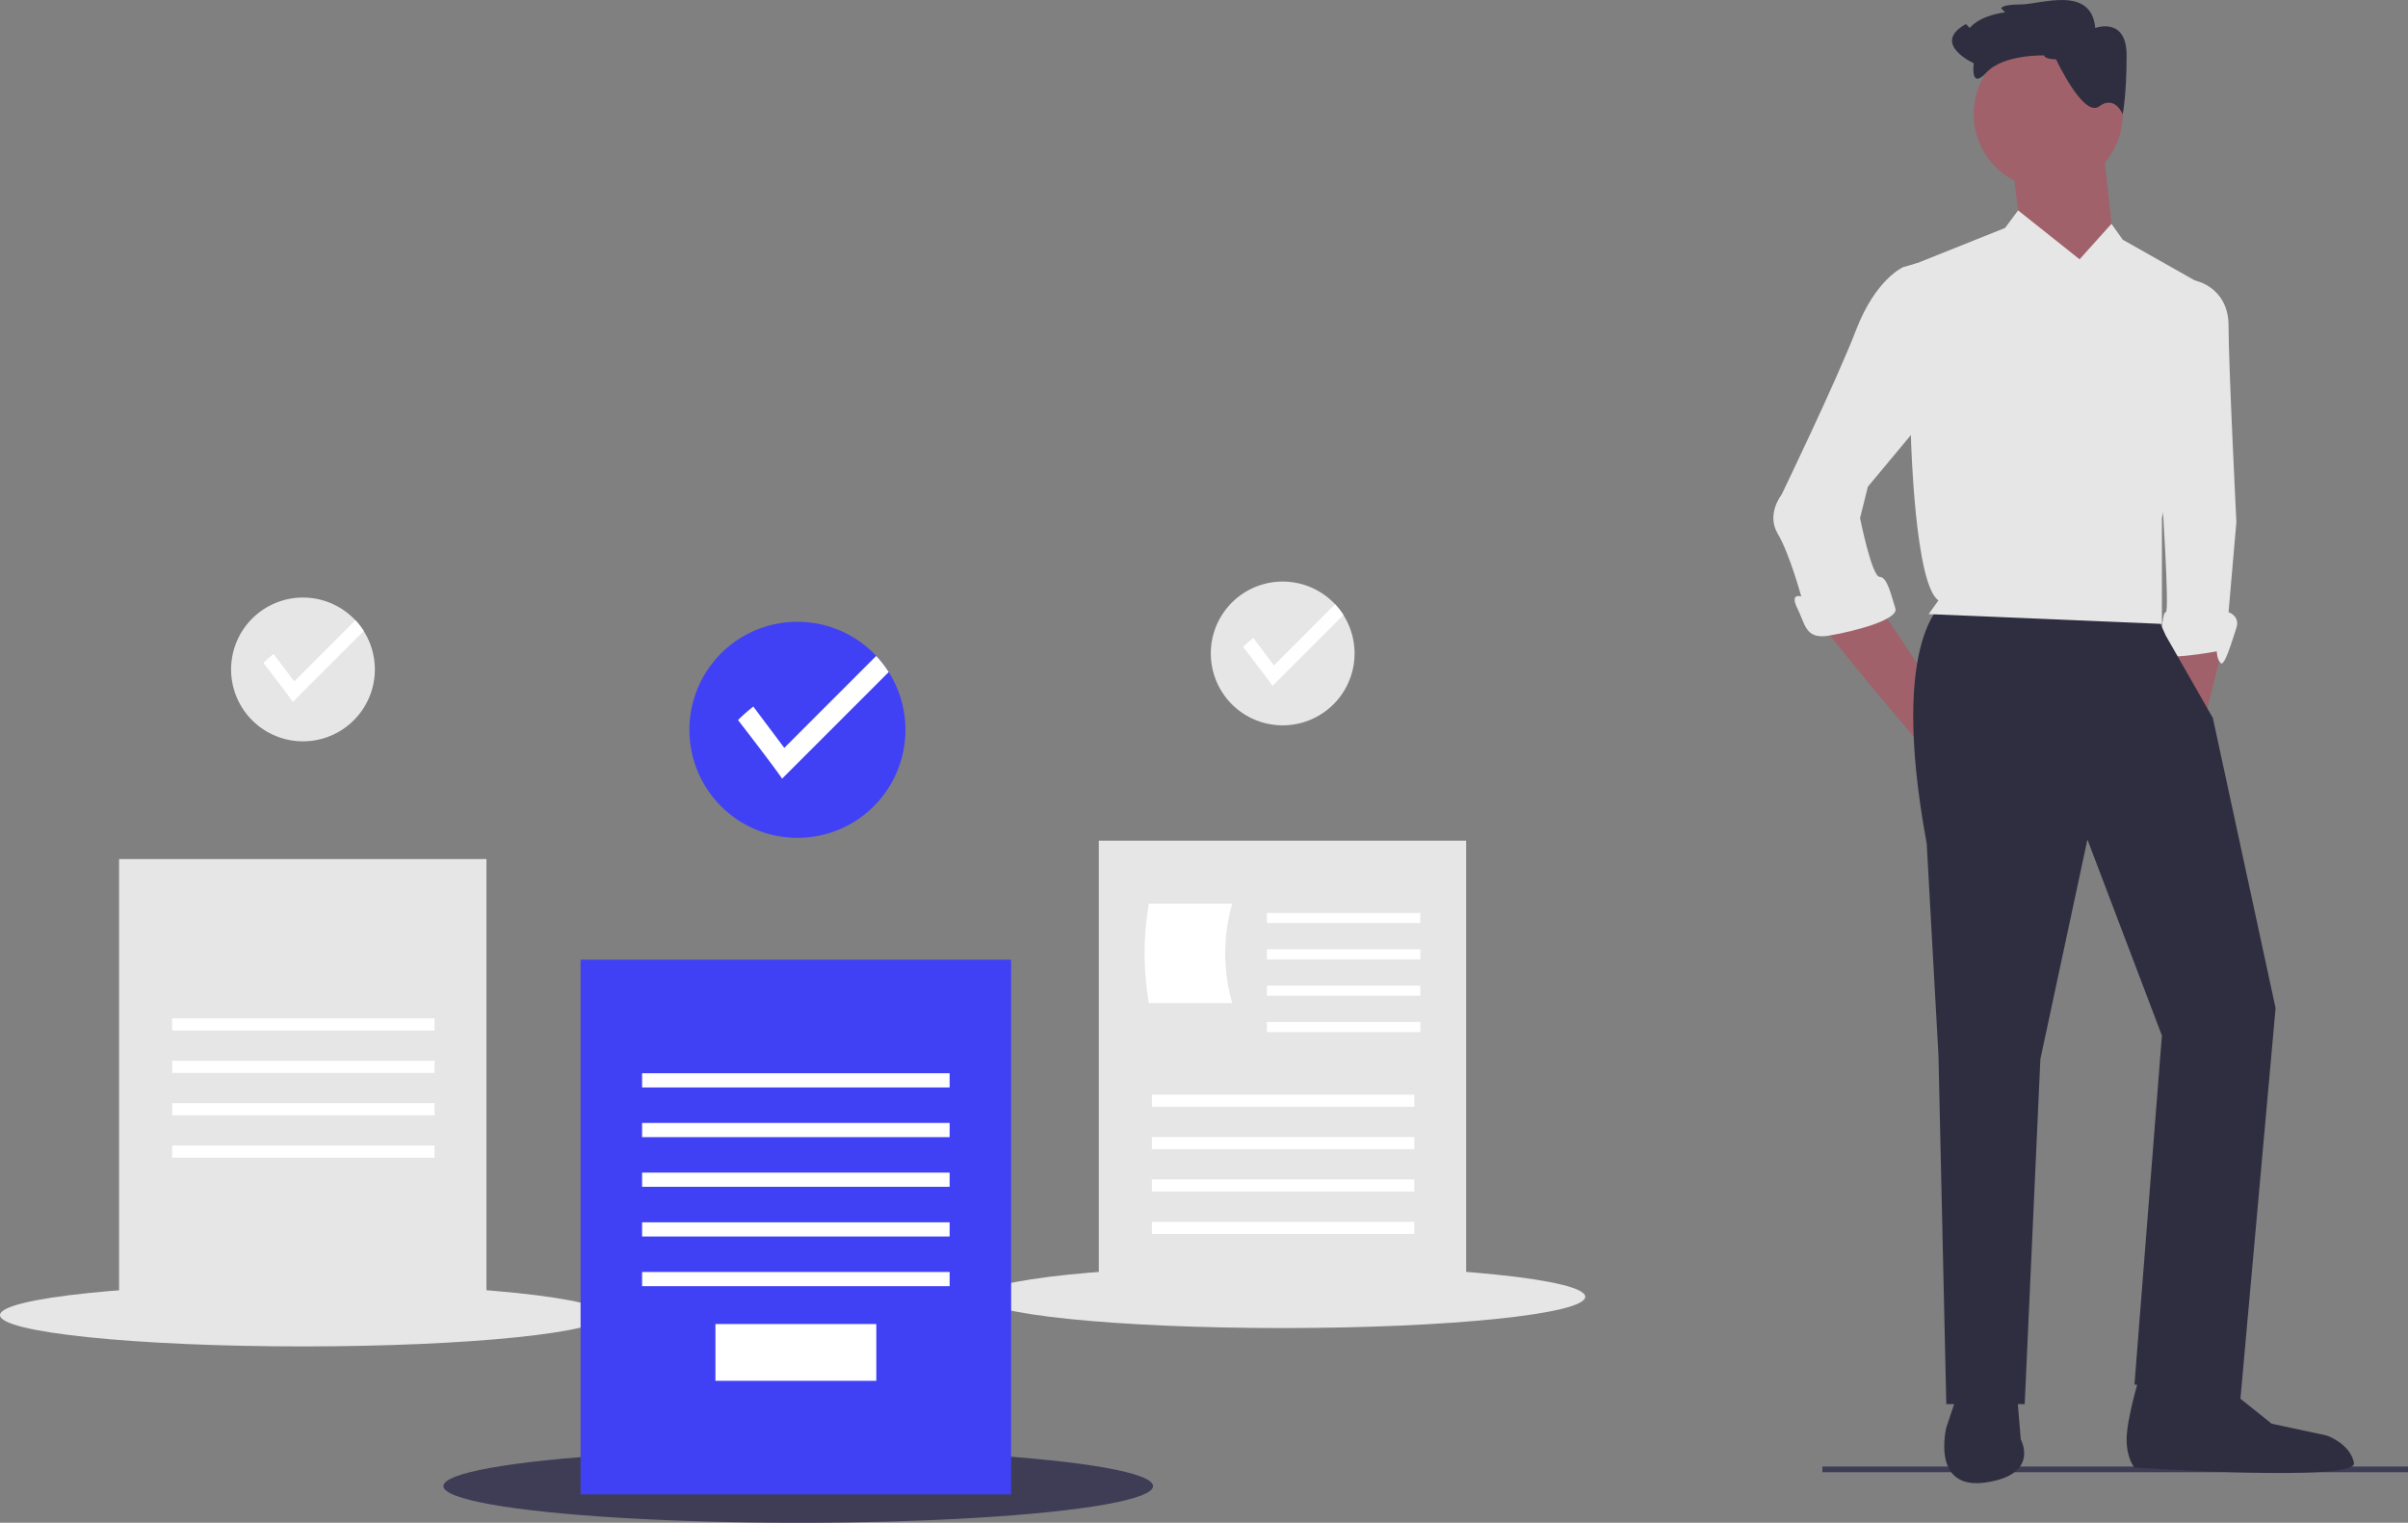 <?xml version="1.0" encoding="UTF-8"?> <svg xmlns="http://www.w3.org/2000/svg" id="ba655a8f-b4ad-4c33-a1da-708fab31f9a8" data-name="Layer 1" width="847.02" height="535.575" viewBox="0 0 847.02 535.575"><rect x="0" y="0" width="847.02" height="535.575" fill="#808080" stroke="none"/> <title>reviewed_docs</title> <rect x="641.02" y="515.788" width="206" height="2" fill="#3f3d56"></rect> <polygon points="765.971 223.569 765.971 237.359 775.623 252.527 782.518 224.948 765.971 223.569" fill="#a0616a"></polygon> <path d="M941.082,283.058l7.54-2.153s11.765,2.153,11.765,15.942,2.758,68.946,2.758,68.946l-2.758,31.715s4.137,1.379,2.758,5.516S959.008,416.813,957.629,415.434s-1.379-4.137-1.379-4.137-22.063,4.137-20.684,0,1.379-13.789,2.758-13.789-1.379-41.368-1.379-41.368Z" transform="translate(-176.49 -182.212)" fill="#e6e6e6"></path> <polygon points="639.8 218.743 657.726 240.806 679.789 267.005 686.683 235.29 674.357 233.355 661.863 214.606 639.8 218.743" fill="#a0616a"></polygon> <path d="M861.105,393.371s-20.684,11.031-6.895,85.493l4.137,74.462,2.758,122.724H888.683l5.516-121.345,16.547-77.219,26.199,68.946-9.652,122.724,37.231,5.516L976.934,536.779l-22.063-102.04-16.547-28.957-3.447-7.584Z" transform="translate(-176.49 -182.212)" fill="#2f2e41"></path> <path d="M865.241,671.913l-4.137,12.41s-5.516,22.063,13.789,19.305S887.304,688.46,887.304,688.46l-1.379-16.547Z" transform="translate(-176.49 -182.212)" fill="#2f2e41"></path> <path d="M928.672,667.776S924.535,681.565,924.535,688.46s2.758,9.895,2.758,9.895,78.598,5.274,77.219-1.621-9.652-9.652-9.652-9.652L975.555,682.944,961.766,671.913l-27.578-6.895Z" transform="translate(-176.49 -182.212)" fill="#2f2e41"></path> <circle cx="720.467" cy="40.173" r="26.199" fill="#a0616a"></circle> <polygon points="739.772 51.204 743.908 89.814 734.256 107.74 710.814 81.541 708.056 59.478 739.772 51.204" fill="#a0616a"></polygon> <path d="M907.988,273.405l-21.627-17.198-4.572,6.167-34.473,13.789,1.379,60.672s1.379,51.02,9.652,56.536l-3.447,4.826,82.046,3.447V364.414l17.926-79.977-31.715-17.926-3.947-5.583Z" transform="translate(-176.49 -182.212)" fill="#e6e6e6"></path> <path d="M852.831,278.921l-2.008-4.161-4.886,1.403s-9.652,4.137-16.547,22.063-26.199,57.915-26.199,57.915-5.516,6.895-1.379,13.789,8.274,22.063,8.274,22.063-4.137-1.379-1.379,4.137,2.758,11.031,11.031,9.652,24.821-5.516,23.442-9.652-2.758-11.031-5.516-11.031-6.895-20.684-6.895-20.684l2.758-11.031,20.684-24.821Z" transform="translate(-176.49 -182.212)" fill="#e6e6e6"></path> <path d="M899.714,203.081s-4.137,0-4.137-1.379c0,0-14.423-.44-20.311,5.985s-4.509-3.227-4.509-3.227-15.168-6.895-2.758-13.789l1.379,1.379s2.758-4.137,12.41-5.516l-1.379-1.379s0-1.379,6.895-1.379,24.821-6.895,26.199,8.274c0,0,11.031-4.137,11.031,9.652s-1.379,20.684-1.379,20.684-2.758-6.895-8.274-2.758S899.714,203.081,899.714,203.081Z" transform="translate(-176.49 -182.212)" fill="#2f2e41"></path> <ellipse cx="106.501" cy="462.545" rx="106.501" ry="11.005" fill="#e6e6e6"></ellipse> <rect x="41.89" y="302.135" width="129.221" height="160.461" fill="#e6e6e6"></rect> <rect x="60.561" y="358.174" width="92.301" height="4.26" fill="#fff"></rect> <rect x="60.561" y="373.084" width="92.301" height="4.26" fill="#fff"></rect> <rect x="60.561" y="387.994" width="92.301" height="4.26" fill="#fff"></rect> <rect x="60.561" y="402.904" width="92.301" height="4.26" fill="#fff"></rect> <path d="M308.345,417.685a25.283,25.283,0,1,1-3.918-13.544A25.352,25.352,0,0,1,308.345,417.685Z" transform="translate(-176.49 -182.212)" fill="#e6e6e6"></path> <path d="M304.427,404.141l-24.958,24.953c-1.569-2.428-10.308-13.714-10.308-13.714a35.364,35.364,0,0,1,3.577-3.158l7.247,9.662L301.504,400.366A25.249,25.249,0,0,1,304.427,404.141Z" transform="translate(-176.49 -182.212)" fill="#fff"></path> <ellipse cx="451.117" cy="456.088" rx="106.501" ry="11.005" fill="#e6e6e6"></ellipse> <rect x="386.506" y="295.679" width="129.221" height="160.461" fill="#e6e6e6"></rect> <rect x="405.177" y="385.002" width="92.301" height="4.26" fill="#fff"></rect> <rect x="405.177" y="399.912" width="92.301" height="4.26" fill="#fff"></rect> <rect x="405.177" y="414.822" width="92.301" height="4.26" fill="#fff"></rect> <rect x="405.177" y="429.732" width="92.301" height="4.26" fill="#fff"></rect> <path d="M609.942,535.005H580.617a102.569,102.569,0,0,1,0-34.965h29.326A62.915,62.915,0,0,0,609.942,535.005Z" transform="translate(-176.49 -182.212)" fill="#fff"></path> <rect x="445.647" y="321.101" width="53.96" height="3.55" fill="#fff"></rect> <rect x="445.647" y="333.882" width="53.96" height="3.55" fill="#fff"></rect> <rect x="445.647" y="346.662" width="53.96" height="3.55" fill="#fff"></rect> <rect x="445.647" y="359.442" width="53.96" height="3.55" fill="#fff"></rect> <path d="M652.961,412.061a25.283,25.283,0,1,1-3.918-13.544A25.352,25.352,0,0,1,652.961,412.061Z" transform="translate(-176.49 -182.212)" fill="#e6e6e6"></path> <path d="M649.043,398.517l-24.958,24.953c-1.569-2.428-10.308-13.714-10.308-13.714a35.365,35.365,0,0,1,3.577-3.158l7.247,9.662,21.519-21.519A25.249,25.249,0,0,1,649.043,398.517Z" transform="translate(-176.49 -182.212)" fill="#fff"></path> <ellipse cx="280.781" cy="522.678" rx="124.816" ry="12.898" fill="#3f3d56"></ellipse> <rect x="204.227" y="337.533" width="151.444" height="188.057" fill="#4040f5"></rect> <rect x="225.862" y="377.474" width="108.174" height="4.993" fill="#fff"></rect> <rect x="225.862" y="394.949" width="108.174" height="4.993" fill="#fff"></rect> <rect x="225.862" y="412.423" width="108.174" height="4.993" fill="#fff"></rect> <rect x="225.862" y="429.897" width="108.174" height="4.993" fill="#fff"></rect> <rect x="225.862" y="447.372" width="108.174" height="4.993" fill="#fff"></rect> <rect x="251.657" y="465.678" width="56.583" height="19.971" fill="#fff"></rect> <path d="M494.981,438.937a37.994,37.994,0,1,1-5.888-20.353A38.097,38.097,0,0,1,494.981,438.937Z" transform="translate(-176.49 -182.212)" fill="#4040f5"></path> <path d="M489.092,418.585l-37.505,37.498c-2.357-3.649-15.49-20.609-15.49-20.609a53.142,53.142,0,0,1,5.376-4.745l10.89,14.52,32.337-32.337A37.942,37.942,0,0,1,489.092,418.585Z" transform="translate(-176.49 -182.212)" fill="#fff"></path> </svg> 